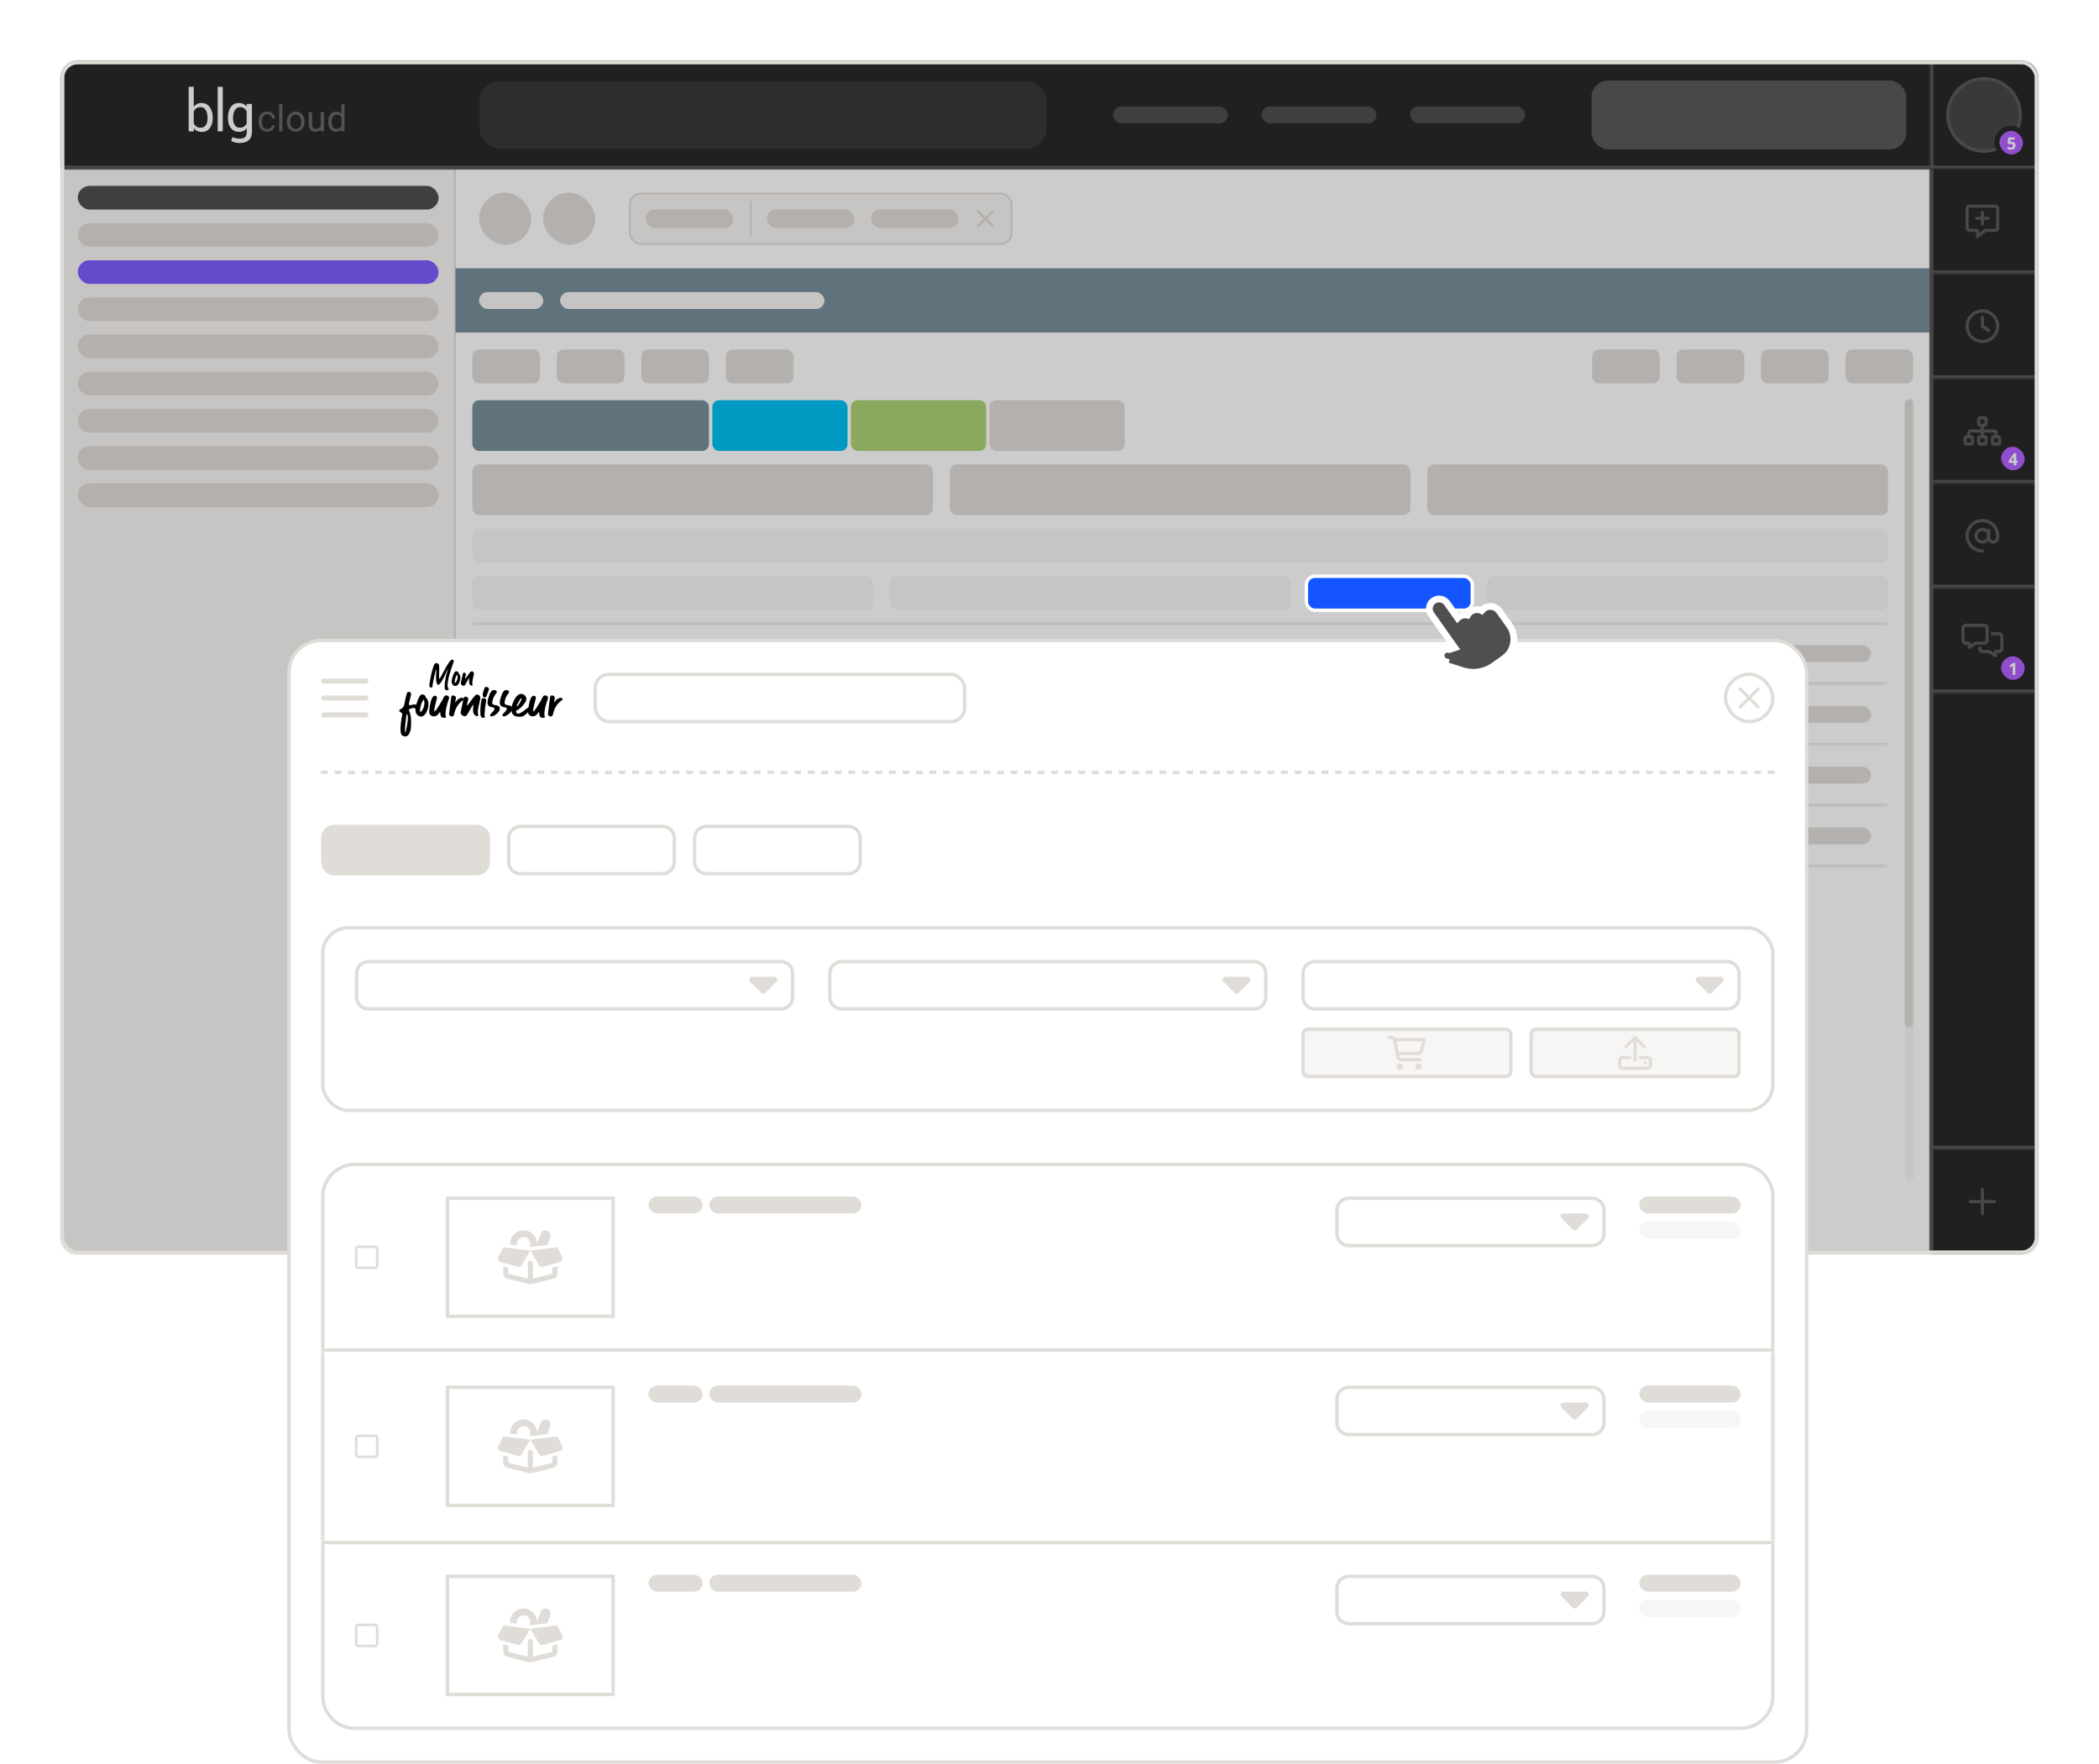 <svg width="621" height="522" viewBox="0 0 621 522" fill="none" xmlns="http://www.w3.org/2000/svg">
<path d="M3 8C3 5.239 5.239 3 8 3H613C615.761 3 618 5.239 618 8V381C618 383.761 615.761 386 613 386H8C5.239 386 3 383.761 3 381V8Z" fill="white" fill-opacity="0.7"/>
<path d="M8 1.5C4.41 1.5 1.5 4.41 1.5 8V381C1.5 384.59 4.41 387.5 8 387.5H613C616.59 387.5 619.5 384.59 619.5 381V8C619.5 4.41 616.59 1.5 613 1.5H8Z" stroke="white" stroke-opacity="0.9" stroke-width="3"/>
<g filter="url(#filter0_d_2085_14759)">
<g clip-path="url(#clip0_2085_14759)">
<mask id="path-3-inside-1_2085_14759" fill="white">
<path d="M18 23C18 20.239 20.239 18 23 18H598C600.761 18 603 20.239 603 23V366C603 368.761 600.761 371 598 371H23C20.239 371 18 368.761 18 366V23Z"/>
</mask>
<path d="M18 23C18 20.239 20.239 18 23 18H598C600.761 18 603 20.239 603 23V366C603 368.761 600.761 371 598 371H23C20.239 371 18 368.761 18 366V23Z" fill="#282828"/>
<mask id="path-5-inside-2_2085_14759" fill="white">
<path d="M18 50H134.749V371H18V50Z"/>
</mask>
<path d="M18 50H134.749V371H18V50Z" fill="#F7F6F4"/>
<path d="M134.251 50V371H135.247V50H134.251Z" fill="#E0DCD8" mask="url(#path-5-inside-2_2085_14759)"/>
<rect x="23" y="55" width="106.749" height="7" rx="3.495" fill="#504E4E"/>
<rect x="23" y="66" width="106.749" height="7" rx="3.495" fill="#E0DCD8"/>
<rect x="23" y="77" width="106.749" height="7" rx="3.495" fill="#805CFF"/>
<rect x="23" y="88" width="106.749" height="7" rx="3.495" fill="#E0DCD8"/>
<rect x="23" y="99" width="106.749" height="7" rx="3.495" fill="#E0DCD8"/>
<rect x="23" y="110" width="106.749" height="7" rx="3.495" fill="#E0DCD8"/>
<rect x="23" y="121" width="106.749" height="7" rx="3.495" fill="#E0DCD8"/>
<rect x="23" y="132" width="106.749" height="7" rx="3.495" fill="#E0DCD8"/>
<rect x="23" y="143" width="106.749" height="7" rx="3.495" fill="#E0DCD8"/>
<rect width="436.251" height="29.423" transform="translate(134.748 50)" fill="white"/>
<g clip-path="url(#clip1_2085_14759)">
<rect x="141.738" y="56.99" width="15.443" height="15.441" rx="7.721" fill="#E0DCD8"/>
<rect x="160.678" y="56.99" width="15.443" height="15.441" rx="7.721" fill="#E0DCD8"/>
<rect x="186.331" y="57.239" width="112.965" height="14.943" rx="3.246" fill="#F7F6F4"/>
<rect x="186.331" y="57.239" width="112.965" height="14.943" rx="3.246" stroke="#E0DCD8" stroke-width="0.498"/>
<rect x="191.062" y="61.914" width="25.866" height="5.593" rx="2.796" fill="#E0DCD8"/>
<line x1="222.159" y1="59.48" x2="222.159" y2="69.941" stroke="#E0DCD8" stroke-width="0.498"/>
<rect x="226.891" y="61.914" width="25.866" height="5.593" rx="2.796" fill="#E0DCD8"/>
<rect x="257.738" y="61.914" width="25.866" height="5.593" rx="2.796" fill="#E0DCD8"/>
<g clip-path="url(#clip2_2085_14759)">
<path d="M293.957 62.86C294.103 62.713 294.103 62.477 293.957 62.332C293.811 62.187 293.574 62.186 293.429 62.332L291.577 64.184L289.723 62.33C289.577 62.184 289.34 62.184 289.195 62.33C289.051 62.477 289.049 62.713 289.195 62.858L291.048 64.71L289.194 66.564C289.047 66.711 289.047 66.947 289.194 67.092C289.34 67.237 289.577 67.238 289.721 67.092L291.574 65.24L293.428 67.094C293.574 67.24 293.811 67.24 293.955 67.094C294.1 66.947 294.102 66.711 293.955 66.566L292.103 64.714L293.957 62.86Z" fill="#E0DCD8"/>
</g>
</g>
<rect width="436.251" height="291.577" transform="translate(134.748 79.424)" fill="white"/>
<rect width="436.251" height="18.982" transform="translate(134.748 79.424)" fill="#78909C"/>
<rect x="141.738" y="86.414" width="19" height="5" rx="2.5" fill="#F7F6F4"/>
<rect x="165.719" y="86.414" width="78.202" height="5" rx="2.5" fill="#F7F6F4"/>
<rect x="139.748" y="103.406" width="20" height="10" rx="2" fill="#E0DCD8"/>
<rect x="164.748" y="103.406" width="20" height="10" rx="2" fill="#E0DCD8"/>
<rect x="189.748" y="103.406" width="20" height="10" rx="2" fill="#E0DCD8"/>
<rect x="214.748" y="103.406" width="20" height="10" rx="2" fill="#E0DCD8"/>
<rect x="471.057" y="103.406" width="20" height="10" rx="2" fill="#E0DCD8"/>
<rect x="496.037" y="103.406" width="20" height="10" rx="2" fill="#E0DCD8"/>
<rect x="521.02" y="103.406" width="20" height="10" rx="2" fill="#E0DCD8"/>
<rect x="546" y="103.406" width="20" height="10" rx="2" fill="#E0DCD8"/>
<g clip-path="url(#clip3_2085_14759)">
<rect x="139.748" y="118.406" width="70" height="15" rx="2" fill="#78909C"/>
<rect x="210.748" y="118.406" width="40" height="15" rx="2" fill="#00BFF3"/>
<rect x="251.748" y="118.406" width="40" height="15" rx="2" fill="#ACD373"/>
<rect x="292.748" y="118.406" width="40" height="15" rx="2" fill="#E0DCD8"/>
<rect x="139.748" y="137.406" width="136.266" height="15" rx="2" fill="#E0DCD8"/>
<rect x="281.014" y="137.406" width="136.266" height="15" rx="2" fill="#E0DCD8"/>
<rect x="422.281" y="137.406" width="136.266" height="15" rx="2" fill="#E0DCD8"/>
<rect x="139.748" y="156.406" width="418.799" height="10" rx="2" fill="#F7F6F4"/>
<rect x="139.748" y="170.406" width="118.568" height="10" rx="2" fill="#F7F6F4"/>
<rect x="263.316" y="170.406" width="118.568" height="10" rx="2" fill="#F7F6F4"/>
<rect x="386.885" y="170.406" width="48.094" height="10" rx="2" fill="#1455FF"/>
<rect x="439.979" y="170.406" width="118.568" height="10" rx="2" fill="#F7F6F4"/>
<g clip-path="url(#clip4_2085_14759)">
<mask id="path-47-inside-3_2085_14759" fill="white">
<path d="M139.748 184.406H558.547V371.001H139.748V184.406Z"/>
</mask>
<mask id="path-49-inside-4_2085_14759" fill="white">
<path d="M139.748 184.406H558.547V202.376H139.748V184.406Z"/>
</mask>
<path d="M558.547 201.878H139.748V202.874H558.547V201.878Z" fill="#E0DCD8" mask="url(#path-49-inside-4_2085_14759)"/>
<g clip-path="url(#clip5_2085_14759)">
<path d="M150.725 190.651C150.862 190.651 150.974 190.764 150.974 190.901V195.882C150.974 196.019 150.862 196.131 150.725 196.131H145.744C145.607 196.131 145.495 196.019 145.495 195.882V190.901C145.495 190.764 145.607 190.651 145.744 190.651H150.725ZM145.744 189.904C145.195 189.904 144.748 190.351 144.748 190.901V195.882C144.748 196.431 145.195 196.878 145.744 196.878H150.725C151.275 196.878 151.722 196.431 151.722 195.882V190.901C151.722 190.351 151.275 189.904 150.725 189.904H145.744Z" fill="#E0DCD8"/>
</g>
<rect x="161.721" y="190.891" width="57.002" height="5" rx="2.5" fill="#E0DCD8"/>
<rect x="228.686" y="190.891" width="57.002" height="5" rx="2.5" fill="#E0DCD8"/>
<rect x="295.65" y="190.891" width="57.002" height="5" rx="2.5" fill="#E0DCD8"/>
<rect x="362.615" y="190.891" width="57.002" height="5" rx="2.5" fill="#E0DCD8"/>
<rect x="429.578" y="190.891" width="57.002" height="5" rx="2.5" fill="#E0DCD8"/>
<rect x="496.543" y="190.891" width="57.002" height="5" rx="2.5" fill="#E0DCD8"/>
<mask id="path-58-inside-5_2085_14759" fill="white">
<path d="M139.748 202.375H558.547V220.345H139.748V202.375Z"/>
</mask>
<path d="M558.547 219.847H139.748V220.843H558.547V219.847Z" fill="#E0DCD8" mask="url(#path-58-inside-5_2085_14759)"/>
<g clip-path="url(#clip6_2085_14759)">
<path d="M150.725 208.62C150.862 208.62 150.974 208.732 150.974 208.869V213.85C150.974 213.987 150.862 214.099 150.725 214.099H145.744C145.607 214.099 145.495 213.987 145.495 213.85V208.869C145.495 208.732 145.607 208.62 145.744 208.62H150.725ZM145.744 207.873C145.195 207.873 144.748 208.32 144.748 208.869V213.85C144.748 214.4 145.195 214.847 145.744 214.847H150.725C151.275 214.847 151.722 214.4 151.722 213.85V208.869C151.722 208.32 151.275 207.873 150.725 207.873H145.744Z" fill="#E0DCD8"/>
</g>
<rect x="161.721" y="208.859" width="57.002" height="5" rx="2.5" fill="#E0DCD8"/>
<rect x="228.686" y="208.859" width="57.002" height="5" rx="2.5" fill="#E0DCD8"/>
<rect x="295.65" y="208.859" width="57.002" height="5" rx="2.5" fill="#E0DCD8"/>
<rect x="362.615" y="208.859" width="57.002" height="5" rx="2.5" fill="#E0DCD8"/>
<rect x="429.578" y="208.859" width="57.002" height="5" rx="2.5" fill="#E0DCD8"/>
<rect x="496.543" y="208.859" width="57.002" height="5" rx="2.5" fill="#E0DCD8"/>
<mask id="path-67-inside-6_2085_14759" fill="white">
<path d="M139.748 220.346H558.547V238.315H139.748V220.346Z"/>
</mask>
<path d="M558.547 237.817H139.748V238.813H558.547V237.817Z" fill="#E0DCD8" mask="url(#path-67-inside-6_2085_14759)"/>
<g clip-path="url(#clip7_2085_14759)">
<path d="M150.725 226.591C150.862 226.591 150.974 226.703 150.974 226.84V231.821C150.974 231.958 150.862 232.07 150.725 232.07H145.744C145.607 232.07 145.495 231.958 145.495 231.821V226.84C145.495 226.703 145.607 226.591 145.744 226.591H150.725ZM145.744 225.844C145.195 225.844 144.748 226.29 144.748 226.84V231.821C144.748 232.37 145.195 232.817 145.744 232.817H150.725C151.275 232.817 151.722 232.37 151.722 231.821V226.84C151.722 226.29 151.275 225.844 150.725 225.844H145.744Z" fill="#E0DCD8"/>
</g>
<rect x="161.721" y="226.83" width="57.002" height="5" rx="2.5" fill="#E0DCD8"/>
<rect x="228.686" y="226.83" width="57.002" height="5" rx="2.5" fill="#E0DCD8"/>
<rect x="295.65" y="226.83" width="57.002" height="5" rx="2.5" fill="#E0DCD8"/>
<rect x="362.615" y="226.83" width="57.002" height="5" rx="2.5" fill="#E0DCD8"/>
<rect x="429.578" y="226.83" width="57.002" height="5" rx="2.5" fill="#E0DCD8"/>
<rect x="496.543" y="226.83" width="57.002" height="5" rx="2.5" fill="#E0DCD8"/>
<mask id="path-76-inside-7_2085_14759" fill="white">
<path d="M139.748 238.314H558.547V256.284H139.748V238.314Z"/>
</mask>
<path d="M558.547 255.786H139.748V256.782H558.547V255.786Z" fill="#E0DCD8" mask="url(#path-76-inside-7_2085_14759)"/>
<g clip-path="url(#clip8_2085_14759)">
<path d="M150.725 244.56C150.862 244.56 150.974 244.672 150.974 244.809V249.79C150.974 249.927 150.862 250.039 150.725 250.039H145.744C145.607 250.039 145.495 249.927 145.495 249.79V244.809C145.495 244.672 145.607 244.56 145.744 244.56H150.725ZM145.744 243.812C145.195 243.812 144.748 244.259 144.748 244.809V249.79C144.748 250.339 145.195 250.786 145.744 250.786H150.725C151.275 250.786 151.722 250.339 151.722 249.79V244.809C151.722 244.259 151.275 243.812 150.725 243.812H145.744Z" fill="#E0DCD8"/>
</g>
<rect x="161.721" y="244.799" width="57.002" height="5" rx="2.5" fill="#E0DCD8"/>
<rect x="228.686" y="244.799" width="57.002" height="5" rx="2.5" fill="#E0DCD8"/>
<rect x="295.65" y="244.799" width="57.002" height="5" rx="2.5" fill="#E0DCD8"/>
<rect x="362.615" y="244.799" width="57.002" height="5" rx="2.5" fill="#E0DCD8"/>
<rect x="429.578" y="244.799" width="57.002" height="5" rx="2.5" fill="#E0DCD8"/>
<rect x="496.543" y="244.799" width="57.002" height="5" rx="2.5" fill="#E0DCD8"/>
</g>
<path d="M139.748 184.904H558.547V183.908H139.748V184.904Z" fill="#E0DCD8" mask="url(#path-47-inside-3_2085_14759)"/>
</g>
<path d="M565 119.121L565 348.121" stroke="#F7F6F4" stroke-width="2.491" stroke-linecap="round"/>
<path d="M564.773 119.402L564.773 302.705" stroke="#E0DCD8" stroke-width="2.491" stroke-linecap="round"/>
<mask id="path-87-inside-8_2085_14759" fill="white">
<path d="M18 18H603V50H18V18Z"/>
</mask>
<path d="M18 18H603V50H18V18Z" fill="#282828"/>
<path d="M603 49H18V51H603V49Z" fill="#5A5A5A" mask="url(#path-87-inside-8_2085_14759)"/>
<g clip-path="url(#clip9_2085_14759)">
<g opacity="0.3">
<path d="M79.075 38.156C79.432 38.156 79.727 38.052 80 37.844C80.273 37.636 80.399 37.366 80.441 37.054H81.365C81.344 37.387 81.239 37.678 81.029 37.99C80.819 38.281 80.546 38.53 80.189 38.696C79.832 38.883 79.474 38.967 79.075 38.967C78.277 38.967 77.667 38.696 77.205 38.177C76.743 37.657 76.512 36.951 76.512 36.057V35.87C76.512 35.33 76.617 34.831 76.806 34.394C76.995 33.958 77.31 33.625 77.688 33.376C78.067 33.147 78.529 33.002 79.054 33.002C79.684 33.002 80.231 33.21 80.672 33.584C81.113 33.958 81.323 34.457 81.365 35.08H80.441C80.399 34.706 80.273 34.415 80.021 34.166C79.769 33.937 79.453 33.812 79.075 33.812C78.571 33.812 78.193 33.999 77.919 34.353C77.646 34.706 77.499 35.226 77.499 35.891V36.078C77.499 36.743 77.625 37.242 77.898 37.595C78.193 37.99 78.571 38.156 79.075 38.156Z" fill="white"/>
<path d="M83.55 38.863H82.562V30.758H83.55V38.863Z" fill="white"/>
<path d="M84.875 35.954C84.875 35.393 85.001 34.894 85.211 34.437C85.421 33.979 85.757 33.647 86.136 33.398C86.535 33.148 86.976 33.023 87.501 33.023C88.3 33.023 88.909 33.294 89.392 33.834C89.876 34.374 90.107 35.081 90.107 35.974V36.037C90.107 36.577 90.002 37.076 89.792 37.533C89.582 37.99 89.266 38.323 88.867 38.572C88.468 38.822 88.006 38.946 87.48 38.946C86.703 38.946 86.073 38.676 85.589 38.136C85.106 37.596 84.875 36.889 84.875 36.016V35.954ZM85.862 36.058C85.862 36.681 86.01 37.201 86.304 37.596C86.598 37.97 86.997 38.178 87.501 38.178C88.006 38.178 88.384 37.97 88.699 37.596C88.993 37.221 89.14 36.66 89.14 35.974C89.14 35.351 88.993 34.852 88.678 34.457C88.363 34.063 87.964 33.876 87.48 33.876C86.997 33.876 86.598 34.083 86.304 34.457C86.01 34.79 85.862 35.351 85.862 36.058Z" fill="white"/>
<path d="M94.897 38.323C94.518 38.76 93.951 38.947 93.237 38.947C92.606 38.947 92.165 38.76 91.829 38.406C91.514 38.053 91.346 37.533 91.346 36.848V33.148H92.333V36.848C92.333 37.721 92.69 38.136 93.384 38.136C94.14 38.136 94.644 37.845 94.876 37.305V33.148H95.863V38.843H94.876L94.897 38.323Z" fill="white"/>
<path d="M97.124 35.953C97.124 35.081 97.335 34.374 97.755 33.834C98.175 33.293 98.721 33.044 99.394 33.044C100.066 33.044 100.612 33.273 100.991 33.73V30.758H101.978V38.863H100.991V38.302C100.612 38.759 100.066 38.988 99.373 38.988C98.7 38.988 98.154 38.718 97.734 38.177C97.314 37.637 97.103 36.93 97.103 36.057L97.124 35.953ZM98.133 36.057C98.133 36.702 98.259 37.2 98.532 37.574C98.805 37.949 99.163 38.115 99.667 38.115C100.297 38.115 100.738 37.824 101.033 37.283V34.686C100.738 34.145 100.297 33.896 99.667 33.896C99.184 33.896 98.805 34.083 98.532 34.436C98.259 34.79 98.133 35.351 98.133 36.057Z" fill="white"/>
</g>
<path d="M59.641 30.468C59.178 30.447 58.695 30.571 58.296 30.758C57.917 30.966 57.581 31.236 57.329 31.61V25.688H55.816V38.864H57.35V37.928C57.581 38.24 57.897 38.531 58.254 38.718C58.716 38.926 59.199 39.03 59.682 39.03C60.691 39.03 61.489 38.656 62.057 37.928C62.624 37.201 62.939 36.224 62.939 35.06V34.915C62.96 33.606 62.666 32.525 62.078 31.714C61.489 30.904 60.67 30.468 59.641 30.468ZM61.405 35.04C61.405 35.871 61.237 36.536 60.88 37.035C60.544 37.554 59.998 37.783 59.304 37.783C58.884 37.824 58.464 37.679 58.107 37.43C57.77 37.201 57.497 36.868 57.329 36.494V32.941C57.497 32.566 57.77 32.255 58.086 32.047C58.443 31.818 58.863 31.694 59.283 31.694C59.935 31.652 60.565 32.005 60.88 32.587C61.237 33.19 61.405 33.959 61.405 34.894V35.04ZM72.983 30.758V31.569C72.752 31.216 72.415 30.945 72.016 30.758C71.596 30.551 71.134 30.468 70.671 30.468C69.642 30.468 68.865 30.862 68.276 31.673C67.709 32.483 67.415 33.543 67.436 34.873V35.04C67.436 36.224 67.73 37.18 68.318 37.908C68.906 38.635 69.684 39.009 70.692 39.009C71.176 39.03 71.659 38.905 72.121 38.697C72.478 38.51 72.752 38.24 73.004 37.928V39.03C73.004 39.716 72.857 40.235 72.52 40.547C72.184 40.859 71.638 41.025 70.903 41.025C70.524 41.025 70.125 40.983 69.768 40.9C69.432 40.838 69.096 40.692 68.802 40.526L68.381 41.69C68.759 41.898 69.18 42.043 69.6 42.147C70.041 42.251 70.482 42.313 70.903 42.313C72.079 42.313 72.962 42.023 73.592 41.461C74.222 40.921 74.538 40.09 74.538 39.03V30.758H72.983ZM72.983 36.536C72.815 36.91 72.562 37.201 72.247 37.43C71.89 37.658 71.47 37.804 71.05 37.783C70.335 37.783 69.81 37.533 69.474 37.035C69.117 36.515 68.949 35.871 68.949 35.04V34.915C68.949 33.959 69.117 33.211 69.474 32.608C69.789 32.047 70.419 31.673 71.071 31.714C71.491 31.694 71.911 31.818 72.247 32.068C72.562 32.296 72.815 32.608 72.983 32.941V36.536ZM64.41 38.864H65.902V25.688H64.41V38.864Z" fill="white"/>
</g>
<rect x="141.826" y="24" width="167.782" height="20" rx="5.977" fill="#383838"/>
<rect x="329.273" y="31.5" width="34" height="5" rx="2.5" fill="#504E4E"/>
<rect x="373.236" y="31.5" width="34" height="5" rx="2.5" fill="#504E4E"/>
<rect x="417.197" y="31.5" width="34" height="5" rx="2.5" fill="#504E4E"/>
<rect x="470.863" y="23.789" width="93.145" height="20.422" rx="4.981" fill="#5A5A5A"/>
<mask id="path-100-inside-9_2085_14759" fill="white">
<path d="M571 18H603V50H571V18Z"/>
</mask>
<path d="M572 50V18H570V50H572Z" fill="#5A5A5A" mask="url(#path-100-inside-9_2085_14759)"/>
<circle cx="587" cy="34" r="10.709" fill="#474747" stroke="#5A5A5A" stroke-width="0.996"/>
<rect x="590.798" y="37.985" width="8.468" height="8.468" rx="4.234" fill="#B362FF"/>
<rect x="590.798" y="37.985" width="8.468" height="8.468" rx="4.234" stroke="#282828" stroke-width="1.494"/>
<path d="M595.174 41.947C595.391 41.947 595.584 41.989 595.753 42.071C595.923 42.154 596.057 42.276 596.154 42.436C596.252 42.596 596.3 42.794 596.3 43.029C596.3 43.286 596.247 43.507 596.14 43.693C596.034 43.878 595.876 44.02 595.665 44.119C595.456 44.218 595.195 44.267 594.882 44.267C594.696 44.267 594.52 44.251 594.354 44.219C594.191 44.188 594.047 44.14 593.924 44.075V43.426C594.047 43.491 594.195 43.546 594.367 43.591C594.54 43.635 594.703 43.657 594.855 43.657C595.005 43.657 595.13 43.638 595.232 43.599C595.335 43.558 595.412 43.496 595.464 43.414C595.517 43.329 595.544 43.222 595.544 43.093C595.544 42.919 595.485 42.786 595.369 42.694C595.252 42.601 595.073 42.555 594.831 42.555C594.739 42.555 594.642 42.564 594.542 42.582C594.443 42.6 594.36 42.618 594.294 42.635L593.995 42.475L594.128 40.663H596.057V41.3H594.787L594.722 41.998C594.777 41.987 594.837 41.975 594.902 41.964C594.967 41.953 595.057 41.947 595.174 41.947Z" fill="white"/>
<mask id="path-105-inside-10_2085_14759" fill="white">
<path d="M571 50H602V371H571V50Z"/>
</mask>
<path d="M571 50H602V371H571V50Z" fill="#282828"/>
<path d="M572 371V50H570V371H572Z" fill="#5A5A5A" mask="url(#path-105-inside-10_2085_14759)"/>
<mask id="path-107-inside-11_2085_14759" fill="white">
<path d="M571 50H602V81H571V50Z"/>
</mask>
<path d="M602 80H571V82H602V80Z" fill="#5A5A5A" mask="url(#path-107-inside-11_2085_14759)"/>
<g clip-path="url(#clip10_2085_14759)">
<path d="M585.567 68.614C585.567 68.098 585.148 67.68 584.633 67.68H582.765C582.594 67.68 582.453 67.54 582.453 67.368V61.765C582.453 61.594 582.594 61.453 582.765 61.453H590.236C590.408 61.453 590.548 61.594 590.548 61.765V67.368C590.548 67.54 590.408 67.68 590.236 67.68H587.538C587.335 67.68 587.139 67.746 586.977 67.867L585.567 68.925V68.614ZM585.563 70.096L585.567 70.093L587.538 68.614H590.236C590.923 68.614 591.482 68.055 591.482 67.368V61.765C591.482 61.078 590.923 60.52 590.236 60.52H582.765C582.078 60.52 581.52 61.078 581.52 61.765V67.368C581.52 68.055 582.078 68.614 582.765 68.614H583.699H584.633V69.548V69.626V69.631V69.756V70.17C584.633 70.289 584.699 70.396 584.804 70.448C584.909 70.501 585.035 70.489 585.131 70.419L585.464 70.17L585.563 70.096ZM586.034 66.279C586.034 66.538 586.242 66.746 586.501 66.746C586.759 66.746 586.968 66.538 586.968 66.279V65.034H588.213C588.472 65.034 588.68 64.825 588.68 64.567C588.68 64.308 588.472 64.1 588.213 64.1H586.968V62.854C586.968 62.596 586.759 62.387 586.501 62.387C586.242 62.387 586.034 62.596 586.034 62.854V64.1H584.788C584.53 64.1 584.321 64.308 584.321 64.567C584.321 64.825 584.53 65.034 584.788 65.034H586.034V66.279Z" fill="#5A5A5A"/>
</g>
<mask id="path-110-inside-12_2085_14759" fill="white">
<path d="M571 81H602V112H571V81Z"/>
</mask>
<path d="M602 111H571V113H602V111Z" fill="#5A5A5A" mask="url(#path-110-inside-12_2085_14759)"/>
<g clip-path="url(#clip11_2085_14759)">
<path d="M590.548 96.501C590.548 97.574 590.121 98.603 589.362 99.362C588.603 100.121 587.574 100.548 586.501 100.548C585.427 100.548 584.398 100.121 583.639 99.362C582.88 98.603 582.453 97.574 582.453 96.501C582.453 95.427 582.88 94.398 583.639 93.639C584.398 92.88 585.427 92.454 586.501 92.454C587.574 92.454 588.603 92.88 589.362 93.639C590.121 94.398 590.548 95.427 590.548 96.501ZM581.52 96.501C581.52 97.822 582.044 99.089 582.978 100.023C583.913 100.957 585.18 101.482 586.501 101.482C587.822 101.482 589.089 100.957 590.023 100.023C590.957 99.089 591.482 97.822 591.482 96.501C591.482 95.18 590.957 93.913 590.023 92.978C589.089 92.044 587.822 91.519 586.501 91.519C585.18 91.519 583.913 92.044 582.978 92.978C582.044 93.913 581.52 95.18 581.52 96.501ZM586.034 93.854V96.501C586.034 96.656 586.111 96.802 586.242 96.89L588.11 98.135C588.324 98.279 588.614 98.221 588.758 98.005C588.902 97.789 588.843 97.501 588.627 97.357L586.968 96.251V93.854C586.968 93.596 586.759 93.387 586.501 93.387C586.242 93.387 586.034 93.596 586.034 93.854Z" fill="#5A5A5A"/>
</g>
<mask id="path-113-inside-13_2085_14759" fill="white">
<path d="M571 112H602V143H571V112Z"/>
</mask>
<path d="M602 142H571V144H602V142Z" fill="#5A5A5A" mask="url(#path-113-inside-13_2085_14759)"/>
<g clip-path="url(#clip12_2085_14759)">
<path d="M587.123 124.077V125.322H585.878V124.077H587.123ZM585.878 123.143C585.362 123.143 584.944 123.561 584.944 124.077V125.322C584.944 125.837 585.362 126.256 585.878 126.256H586.033V127.034H583.076C582.474 127.034 581.986 127.522 581.986 128.124V128.746H581.83C581.315 128.746 580.896 129.165 580.896 129.68V130.925C580.896 131.441 581.315 131.859 581.83 131.859H583.076C583.591 131.859 584.01 131.441 584.01 130.925V129.68C584.01 129.165 583.591 128.746 583.076 128.746H582.92V128.124C582.92 128.038 582.99 127.968 583.076 127.968H586.033V128.746H585.878C585.362 128.746 584.944 129.165 584.944 129.68V130.925C584.944 131.441 585.362 131.859 585.878 131.859H587.123C587.638 131.859 588.057 131.441 588.057 130.925V129.68C588.057 129.165 587.638 128.746 587.123 128.746H586.967V127.968H589.925C590.01 127.968 590.08 128.038 590.08 128.124V128.746H589.925C589.409 128.746 588.991 129.165 588.991 129.68V130.925C588.991 131.441 589.409 131.859 589.925 131.859H591.17C591.685 131.859 592.104 131.441 592.104 130.925V129.68C592.104 129.165 591.685 128.746 591.17 128.746H591.014V128.124C591.014 127.522 590.526 127.034 589.925 127.034H586.967V126.256H587.123C587.638 126.256 588.057 125.837 588.057 125.322V124.077C588.057 123.561 587.638 123.143 587.123 123.143H585.878ZM581.83 129.68H583.076V130.925H581.83V129.68ZM585.878 129.68H587.123V130.925H585.878V129.68ZM589.925 129.68H591.17V130.925H589.925V129.68Z" fill="#5A5A5A"/>
</g>
<rect x="591.298" y="131.427" width="8.468" height="8.468" rx="4.234" fill="#B362FF"/>
<rect x="591.298" y="131.427" width="8.468" height="8.468" rx="4.234" stroke="#282828" stroke-width="1.494"/>
<path d="M596.946 136.923H596.518V137.66H595.784V136.923H594.266V136.4L595.825 134.104H596.518V136.339H596.946V136.923ZM595.784 136.339V135.736C595.784 135.68 595.784 135.612 595.786 135.534C595.789 135.457 595.792 135.379 595.796 135.301C595.799 135.223 595.802 135.154 595.805 135.094C595.81 135.033 595.814 134.99 595.815 134.965H595.796C595.765 135.032 595.732 135.097 595.698 135.16C595.664 135.222 595.625 135.286 595.579 135.354L594.927 136.339H595.784Z" fill="white"/>
<mask id="path-118-inside-14_2085_14759" fill="white">
<path d="M571 143H602V174H571V143Z"/>
</mask>
<path d="M602 173H571V175H602V173Z" fill="#5A5A5A" mask="url(#path-118-inside-14_2085_14759)"/>
<g clip-path="url(#clip13_2085_14759)">
<path d="M586.501 154.453C584.265 154.453 582.453 156.265 582.453 158.501C582.453 160.736 584.265 162.548 586.501 162.548C586.759 162.548 586.968 162.756 586.968 163.015C586.968 163.273 586.759 163.482 586.501 163.482C583.749 163.482 581.52 161.252 581.52 158.501C581.52 155.749 583.749 153.52 586.501 153.52C589.252 153.52 591.482 155.749 591.482 158.501V159.045C591.482 160.034 590.68 160.835 589.692 160.835C589.086 160.835 588.549 160.534 588.226 160.073C587.798 160.542 587.184 160.835 586.501 160.835C585.211 160.835 584.166 159.791 584.166 158.501C584.166 157.211 585.211 156.166 586.501 156.166C587.061 156.166 587.575 156.362 587.975 156.691C588.059 156.563 588.203 156.477 588.368 156.477C588.627 156.477 588.835 156.685 588.835 156.944V158.501V159.045C588.835 159.518 589.219 159.901 589.692 159.901C590.164 159.901 590.548 159.518 590.548 159.045V158.501C590.548 156.265 588.736 154.453 586.501 154.453ZM587.901 158.501C587.901 158.129 587.754 157.773 587.491 157.51C587.228 157.247 586.872 157.1 586.501 157.1C586.129 157.1 585.773 157.247 585.51 157.51C585.247 157.773 585.1 158.129 585.1 158.501C585.1 158.872 585.247 159.228 585.51 159.491C585.773 159.754 586.129 159.901 586.501 159.901C586.872 159.901 587.228 159.754 587.491 159.491C587.754 159.228 587.901 158.872 587.901 158.501Z" fill="#5A5A5A"/>
</g>
<mask id="path-121-inside-15_2085_14759" fill="white">
<path d="M571 174H602V205H571V174Z"/>
</mask>
<path d="M602 204H571V206H602V204Z" fill="#5A5A5A" mask="url(#path-121-inside-15_2085_14759)"/>
<g clip-path="url(#clip14_2085_14759)">
<path d="M581.207 185.92C581.207 185.662 581.416 185.453 581.674 185.453H586.967C587.225 185.453 587.434 185.662 587.434 185.92V189.345C587.434 189.604 587.225 189.812 586.967 189.812H584.476C584.385 189.812 584.293 189.839 584.217 189.89L583.075 190.652V190.279C583.075 190.02 582.867 189.812 582.608 189.812H581.674C581.416 189.812 581.207 189.604 581.207 189.345V185.92ZM581.674 184.52C580.9 184.52 580.273 185.146 580.273 185.92V189.345C580.273 190.119 580.9 190.746 581.674 190.746H582.141V191.524C582.141 191.697 582.237 191.855 582.388 191.937C582.54 192.018 582.725 192.009 582.867 191.913L584.618 190.746H586.967C587.741 190.746 588.368 190.119 588.368 189.345V185.92C588.368 185.146 587.741 184.52 586.967 184.52H581.674ZM585.254 191.835C585.254 192.61 585.881 193.236 586.655 193.236H588.381L590.132 194.404C590.276 194.499 590.459 194.509 590.611 194.427C590.763 194.345 590.858 194.188 590.858 194.015V193.236H591.325C592.1 193.236 592.726 192.61 592.726 191.835V188.411C592.726 187.637 592.1 187.01 591.325 187.01H588.99V187.944H591.325C591.584 187.944 591.792 188.152 591.792 188.411V191.835C591.792 192.094 591.584 192.302 591.325 192.302H590.391C590.132 192.302 589.924 192.511 589.924 192.769V193.143L588.782 192.38C588.706 192.33 588.615 192.302 588.523 192.302H586.655C586.397 192.302 586.188 192.094 586.188 191.835V191.368H585.254V191.835Z" fill="#5A5A5A"/>
</g>
<rect x="591.298" y="193.427" width="8.468" height="8.468" rx="4.234" fill="#B362FF"/>
<rect x="591.298" y="193.427" width="8.468" height="8.468" rx="4.234" stroke="#282828" stroke-width="1.494"/>
<path d="M596.238 199.66H595.487V197.603C595.487 197.546 595.488 197.476 595.489 197.393C595.491 197.309 595.493 197.223 595.497 197.136C595.5 197.046 595.503 196.966 595.506 196.895C595.488 196.916 595.452 196.952 595.397 197.004C595.343 197.055 595.293 197.1 595.246 197.14L594.837 197.469L594.475 197.016L595.621 196.104H596.238V199.66Z" fill="white"/>
<mask id="path-126-inside-16_2085_14759" fill="white">
<path d="M571 205H602V340H571V205Z"/>
</mask>
<path d="M602 339H571V341H602V339Z" fill="#5A5A5A" mask="url(#path-126-inside-16_2085_14759)"/>
<g clip-path="url(#clip15_2085_14759)">
<path d="M586.965 351.92C586.965 351.661 586.757 351.453 586.498 351.453C586.239 351.453 586.031 351.661 586.031 351.92V355.033H582.918C582.659 355.033 582.451 355.241 582.451 355.5C582.451 355.759 582.659 355.967 582.918 355.967H586.031V359.08C586.031 359.339 586.239 359.547 586.498 359.547C586.757 359.547 586.965 359.339 586.965 359.08V355.967H590.078C590.337 355.967 590.545 355.759 590.545 355.5C590.545 355.241 590.337 355.033 590.078 355.033H586.965V351.92Z" fill="#5A5A5A"/>
</g>
</g>
<path d="M23 19H598V17H23V19ZM602 23V366H604V23H602ZM598 370H23V372H598V370ZM19 366V23H17V366H19ZM23 370C20.791 370 19 368.209 19 366H17C17 369.314 19.686 372 23 372V370ZM602 366C602 368.209 600.209 370 598 370V372C601.314 372 604 369.314 604 366H602ZM598 19C600.209 19 602 20.791 602 23H604C604 19.686 601.314 17 598 17V19ZM23 17C19.686 17 17 19.686 17 23H19C19 20.791 20.791 19 23 19V17Z" fill="#E0DCD8" mask="url(#path-3-inside-1_2085_14759)"/>
</g>
<rect x="18.5" y="18.5" width="584" height="352" rx="4.5" fill="black" fill-opacity="0.2"/>
<rect x="18.5" y="18.5" width="584" height="352" rx="4.5" stroke="#E0DCD8"/>
<rect x="85.5" y="189.5" width="449" height="331.82" rx="9.5" fill="white"/>
<rect x="85.5" y="189.5" width="449" height="331.82" rx="9.5" stroke="#E0DCD8"/>
<rect x="95" y="199" width="430" height="15" rx="6.094" fill="white"/>
<path d="M95 201.5C95 201.084 95.334 200.75 95.75 200.75H108.25C108.666 200.75 109 201.084 109 201.5C109 201.916 108.666 202.25 108.25 202.25H95.75C95.334 202.25 95 201.916 95 201.5ZM95 206.5C95 206.084 95.334 205.75 95.75 205.75H108.25C108.666 205.75 109 206.084 109 206.5C109 206.916 108.666 207.25 108.25 207.25H95.75C95.334 207.25 95 206.916 95 206.5ZM109 211.5C109 211.916 108.666 212.25 108.25 212.25H95.75C95.334 212.25 95 211.916 95 211.5C95 211.084 95.334 210.75 95.75 210.75H108.25C108.666 210.75 109 211.084 109 211.5Z" fill="#E0DCD8"/>
<path d="M132.2 204.205C131.833 204.205 131.63 204.045 131.59 203.725C131.557 203.405 131.54 203.145 131.54 202.945C131.547 202.298 131.657 201.461 131.87 200.435C131.903 200.101 132.043 199.545 132.29 198.765C132.463 198.191 132.55 197.868 132.55 197.795C132.523 197.795 132.407 198.035 132.2 198.515C132.02 198.921 131.803 199.395 131.55 199.935C130.923 201.268 130.397 202.115 129.97 202.475C129.857 202.575 129.75 202.625 129.65 202.625C129.543 202.625 129.447 202.558 129.36 202.425C129.153 202.031 129.043 201.605 129.03 201.145C129.017 200.685 129.01 200.248 129.01 199.835C129.01 199.308 129.027 198.798 129.06 198.305V198.005C128.98 198.005 128.75 198.881 128.37 200.635C128.097 201.895 127.953 202.701 127.94 203.055C127.927 203.301 127.81 203.425 127.59 203.425C127.45 203.425 127.317 203.368 127.19 203.255C127.063 203.141 127 202.978 127 202.765C127 202.665 127.067 202.231 127.2 201.465C127.467 199.885 127.807 198.465 128.22 197.205C128.447 196.511 128.717 196.165 129.03 196.165C129.243 196.165 129.45 196.235 129.65 196.375C129.85 196.515 129.95 196.891 129.95 197.505L129.9 200.635C129.9 200.768 129.923 200.835 129.97 200.835C130.09 200.835 130.463 200.225 131.09 199.005C131.41 198.385 131.747 197.761 132.1 197.135C132.86 195.801 133.433 195.135 133.82 195.135C133.867 195.135 133.913 195.145 133.96 195.165C134.153 195.265 134.25 195.408 134.25 195.595C134.25 195.668 134.233 195.751 134.2 195.845C133.64 197.405 133.203 198.755 132.89 199.895C132.577 201.075 132.42 202.018 132.42 202.725C132.42 203.218 132.517 203.571 132.71 203.785C132.75 203.825 132.77 203.865 132.77 203.905C132.77 203.951 132.733 204.005 132.66 204.065C132.567 204.158 132.413 204.205 132.2 204.205Z" fill="black"/>
<path d="M134.566 202.105C134.772 201.991 134.952 201.778 135.106 201.465C135.299 201.058 135.396 200.648 135.396 200.235C135.396 199.988 135.349 199.775 135.256 199.595C135.116 199.715 134.982 199.938 134.856 200.265C134.636 200.838 134.526 201.345 134.526 201.785C134.526 201.911 134.539 202.018 134.566 202.105ZM134.726 202.955C134.579 202.955 134.402 202.901 134.196 202.795C133.996 202.688 133.836 202.485 133.716 202.185C133.649 202.018 133.616 201.831 133.616 201.625C133.616 201.305 133.699 200.875 133.866 200.335C134.032 199.795 134.226 199.331 134.446 198.945C134.579 198.711 134.759 198.595 134.986 198.595C135.359 198.595 135.572 198.761 135.626 199.095C135.632 199.148 135.679 199.218 135.766 199.305C136.046 199.571 136.186 199.965 136.186 200.485C136.186 200.511 136.179 200.655 136.166 200.915C136.159 201.168 136.056 201.518 135.856 201.965C135.656 202.411 135.392 202.715 135.066 202.875C134.952 202.928 134.839 202.955 134.726 202.955Z" fill="black"/>
<path d="M137.16 202.895C137.067 202.895 136.977 202.875 136.89 202.835C136.53 202.688 136.347 202.465 136.34 202.165C136.34 202.078 136.347 202.005 136.36 201.945C136.554 201.098 136.74 200.255 136.92 199.415C136.974 199.155 137.087 199.021 137.26 199.015C137.307 199.015 137.364 199.025 137.43 199.045C137.704 199.131 137.844 199.275 137.85 199.475C137.85 199.535 137.834 199.621 137.8 199.735C137.66 200.175 137.59 200.485 137.59 200.665C137.59 200.738 137.604 200.775 137.63 200.775C137.664 200.775 137.727 200.708 137.82 200.575C138.26 199.955 138.664 199.421 139.03 198.975C139.217 198.741 139.404 198.621 139.59 198.615C139.69 198.615 139.787 198.641 139.88 198.695C140.1 198.821 140.214 199.028 140.22 199.315C140.22 199.388 140.21 199.468 140.19 199.555C139.884 200.815 139.73 201.631 139.73 202.005C139.73 202.345 139.754 202.538 139.8 202.585C139.814 202.625 139.82 202.661 139.82 202.695C139.82 202.741 139.794 202.781 139.74 202.815C139.687 202.855 139.63 202.875 139.57 202.875C139.437 202.875 139.31 202.821 139.19 202.715C138.937 202.501 138.804 202.208 138.79 201.835C138.79 201.328 138.797 201.015 138.81 200.895C138.824 200.768 138.83 200.678 138.83 200.625C138.83 200.585 138.824 200.565 138.81 200.565C138.777 200.565 138.41 201.191 137.71 202.445C137.544 202.745 137.36 202.895 137.16 202.895Z" fill="black"/>
<path d="M119.941 216.681C120.021 216.671 120.176 216.011 120.406 214.701C120.586 213.651 120.676 212.836 120.676 212.256C120.626 211.666 120.541 211.316 120.421 211.206C120.391 211.236 120.361 211.271 120.331 211.311C120.301 211.351 120.261 211.546 120.211 211.896C119.951 213.626 119.821 215.096 119.821 216.306C119.821 216.556 119.861 216.681 119.941 216.681ZM120.046 217.866L119.671 217.851C119.011 217.751 118.641 217.381 118.561 216.741C118.511 216.341 118.486 215.991 118.486 215.691C118.486 214.681 118.641 213.361 118.951 211.731C118.981 211.591 118.996 211.461 118.996 211.341C118.996 211.291 118.991 211.251 118.981 211.221C118.981 211.181 118.971 211.121 118.951 211.041C118.931 210.951 118.796 210.851 118.546 210.741C118.296 210.631 118.161 210.496 118.141 210.336C118.141 210.306 118.146 210.241 118.156 210.141C118.166 210.031 118.296 209.916 118.546 209.796C119.166 209.516 119.536 209.001 119.656 208.251C119.756 207.601 119.931 206.781 120.181 205.791C120.321 205.231 120.451 204.896 120.571 204.786C120.641 204.726 120.741 204.696 120.871 204.696C121.361 204.696 121.606 204.891 121.606 205.281C121.606 205.611 121.431 206.416 121.081 207.696C121.021 207.936 120.991 208.136 120.991 208.296C120.991 208.536 121.066 208.656 121.216 208.656C121.346 208.656 121.566 208.616 121.876 208.536C122.186 208.456 122.451 208.416 122.671 208.416C122.741 208.416 122.836 208.421 122.956 208.431C123.086 208.441 123.261 208.551 123.481 208.761C123.661 208.921 123.751 209.081 123.751 209.241C123.751 209.341 123.706 209.446 123.616 209.556C123.526 209.666 123.396 209.721 123.226 209.721C123.116 209.721 123.001 209.686 122.881 209.616C122.691 209.496 122.511 209.436 122.341 209.436C122.111 209.436 121.821 209.516 121.471 209.676C121.331 209.746 121.186 209.811 121.036 209.871C120.986 209.891 120.961 209.931 120.961 209.991C120.961 210.071 120.976 210.141 121.006 210.201C121.426 211.041 121.636 212.211 121.636 213.711C121.636 214.121 121.616 214.636 121.576 215.256C121.536 215.886 121.361 216.496 121.051 217.086C120.811 217.556 120.476 217.816 120.046 217.866Z" fill="black"/>
<path d="M124.326 210.726C124.636 210.556 124.906 210.236 125.136 209.766C125.426 209.156 125.571 208.541 125.571 207.921C125.571 207.551 125.501 207.231 125.361 206.961C125.151 207.141 124.951 207.476 124.761 207.966C124.431 208.826 124.266 209.586 124.266 210.246C124.266 210.436 124.286 210.596 124.326 210.726ZM124.566 212.001C124.346 212.001 124.081 211.921 123.771 211.761C123.471 211.601 123.231 211.296 123.051 210.846C122.951 210.596 122.901 210.316 122.901 210.006C122.901 209.526 123.026 208.881 123.276 208.071C123.526 207.261 123.816 206.566 124.146 205.986C124.346 205.636 124.616 205.461 124.956 205.461C125.516 205.461 125.836 205.711 125.916 206.211C125.926 206.291 125.996 206.396 126.126 206.526C126.546 206.926 126.756 207.516 126.756 208.296C126.756 208.336 126.746 208.551 126.726 208.941C126.716 209.321 126.561 209.846 126.261 210.516C125.961 211.186 125.566 211.641 125.076 211.881C124.906 211.961 124.736 212.001 124.566 212.001Z" fill="black"/>
<path d="M131.563 212.361H131.353C131.063 212.361 130.843 212.306 130.693 212.196C130.433 212.006 130.293 211.606 130.273 210.996C130.263 210.826 130.238 210.706 130.198 210.636C129.828 211.056 129.608 211.311 129.538 211.401C129.248 211.731 128.913 211.906 128.533 211.926L128.203 211.941C127.983 211.941 127.723 211.831 127.423 211.611C127.133 211.391 126.988 211.076 126.988 210.666C126.988 210.336 127.043 209.766 127.153 208.956C127.263 208.146 127.458 207.401 127.738 206.721C127.968 206.141 128.268 205.841 128.638 205.821C129.058 205.891 129.273 206.076 129.283 206.376C129.283 206.486 129.273 206.581 129.253 206.661C129.163 206.971 129.023 207.526 128.833 208.326C128.583 209.336 128.458 210.001 128.458 210.321C128.458 210.441 128.478 210.501 128.518 210.501C128.718 210.491 129.203 209.861 129.973 208.611C130.623 207.551 131.078 206.746 131.338 206.196C131.478 205.896 131.693 205.741 131.983 205.731C132.113 205.731 132.248 205.761 132.388 205.821C132.698 205.941 132.858 206.136 132.868 206.406C132.868 206.536 132.848 206.661 132.808 206.781C132.138 208.711 131.803 210.171 131.803 211.161C131.803 211.421 131.823 211.616 131.863 211.746C131.913 211.876 131.938 211.991 131.938 212.091C131.938 212.111 131.933 212.151 131.923 212.211C131.923 212.281 131.803 212.331 131.563 212.361Z" fill="black"/>
<path d="M133.777 211.971C133.487 211.971 133.237 211.876 133.027 211.686C132.917 211.576 132.862 211.426 132.862 211.236C133.092 209.196 133.312 207.511 133.522 206.181C133.572 205.901 133.722 205.761 133.972 205.761C134.582 205.761 134.887 206.036 134.887 206.586C134.887 206.686 134.862 206.821 134.812 206.991C134.752 207.201 134.722 207.391 134.722 207.561C134.722 207.711 134.742 207.786 134.782 207.786C134.812 207.786 134.847 207.746 134.887 207.666C135.107 207.186 135.517 206.816 136.117 206.556C136.307 206.466 136.497 206.421 136.687 206.421C136.857 206.421 136.997 206.511 137.107 206.691C137.167 206.781 137.197 206.861 137.197 206.931C137.197 207.051 137.082 207.166 136.852 207.276C136.792 207.306 136.742 207.336 136.702 207.366C135.512 208.276 134.732 209.576 134.362 211.266C134.252 211.736 134.057 211.971 133.777 211.971Z" fill="black"/>
<path d="M137.52 211.911C137.38 211.911 137.245 211.881 137.115 211.821C136.575 211.601 136.3 211.266 136.29 210.816C136.29 210.686 136.3 210.576 136.32 210.486C136.61 209.216 136.89 207.951 137.16 206.691C137.24 206.301 137.41 206.101 137.67 206.091C137.74 206.091 137.825 206.106 137.925 206.136C138.335 206.266 138.545 206.481 138.555 206.781C138.555 206.871 138.53 207.001 138.48 207.171C138.27 207.831 138.165 208.296 138.165 208.566C138.165 208.676 138.185 208.731 138.225 208.731C138.275 208.731 138.37 208.631 138.51 208.431C139.17 207.501 139.775 206.701 140.325 206.031C140.605 205.681 140.885 205.501 141.165 205.491C141.315 205.491 141.46 205.531 141.6 205.611C141.93 205.801 142.1 206.111 142.11 206.541C142.11 206.651 142.095 206.771 142.065 206.901C141.605 208.791 141.375 210.016 141.375 210.576C141.375 211.086 141.41 211.376 141.48 211.446C141.5 211.506 141.51 211.561 141.51 211.611C141.51 211.681 141.47 211.741 141.39 211.791C141.31 211.851 141.225 211.881 141.135 211.881C140.935 211.881 140.745 211.801 140.565 211.641C140.185 211.321 139.985 210.881 139.965 210.321C139.965 209.561 139.975 209.091 139.995 208.911C140.015 208.721 140.025 208.586 140.025 208.506C140.025 208.446 140.015 208.416 139.995 208.416C139.945 208.416 139.395 209.356 138.345 211.236C138.095 211.686 137.82 211.911 137.52 211.911Z" fill="black"/>
<path d="M143.005 212.376H142.96C142.45 212.376 142.175 212.031 142.135 211.341C142.115 211.001 142.105 210.671 142.105 210.351C142.105 209.141 142.225 208.021 142.465 206.991C142.535 206.701 142.725 206.556 143.035 206.556C143.575 206.556 143.845 206.771 143.845 207.201C143.845 207.321 143.835 207.431 143.815 207.531C143.565 208.801 143.41 210.091 143.35 211.401C143.35 211.511 143.36 211.611 143.38 211.701C143.41 211.791 143.425 211.886 143.425 211.986C143.425 212.066 143.415 212.146 143.395 212.226C143.385 212.306 143.255 212.356 143.005 212.376ZM143.485 206.331L143.275 206.316C142.995 206.256 142.845 206.071 142.825 205.761V205.461C142.825 205.101 142.985 204.521 143.305 203.721L143.38 203.511C143.46 203.321 143.61 203.221 143.83 203.211C143.93 203.211 144.03 203.231 144.13 203.271C144.47 203.421 144.645 203.601 144.655 203.811C144.655 204.031 144.4 204.771 143.89 206.031C143.8 206.231 143.665 206.331 143.485 206.331Z" fill="black"/>
<path d="M145.564 211.941C145.184 211.941 144.994 211.816 144.994 211.566C144.994 211.436 145.179 211.191 145.549 210.831C146.049 210.351 146.299 209.981 146.299 209.721C146.299 209.671 146.274 209.591 146.224 209.481C146.174 209.371 145.909 209.276 145.429 209.196C144.629 209.076 144.229 208.626 144.229 207.846C144.229 207.466 144.349 206.896 144.589 206.136C144.999 204.806 145.509 204.141 146.119 204.141C146.209 204.141 146.299 204.156 146.389 204.186C146.799 204.316 147.004 204.466 147.004 204.636C147.004 204.786 146.929 204.956 146.779 205.146C146.029 206.076 145.654 207.026 145.654 207.996C145.664 208.336 145.919 208.536 146.419 208.596C147.359 208.696 147.839 208.981 147.859 209.451V209.871C147.859 210.131 147.619 210.506 147.139 210.996C146.589 211.546 146.064 211.861 145.564 211.941Z" fill="black"/>
<path d="M149.197 211.941C148.817 211.941 148.627 211.816 148.627 211.566C148.627 211.436 148.812 211.191 149.182 210.831C149.682 210.351 149.932 209.981 149.932 209.721C149.932 209.671 149.907 209.591 149.857 209.481C149.807 209.371 149.542 209.276 149.062 209.196C148.262 209.076 147.862 208.626 147.862 207.846C147.862 207.466 147.982 206.896 148.222 206.136C148.632 204.806 149.142 204.141 149.752 204.141C149.842 204.141 149.932 204.156 150.022 204.186C150.432 204.316 150.637 204.466 150.637 204.636C150.637 204.786 150.562 204.956 150.412 205.146C149.662 206.076 149.287 207.026 149.287 207.996C149.297 208.336 149.552 208.536 150.052 208.596C150.992 208.696 151.472 208.981 151.492 209.451V209.871C151.492 210.131 151.252 210.506 150.772 210.996C150.222 211.546 149.697 211.861 149.197 211.941Z" fill="black"/>
<path d="M153.025 208.911C153.285 208.731 153.535 208.416 153.775 207.966C154.135 207.306 154.315 206.896 154.315 206.736C154.315 206.656 154.265 206.616 154.165 206.616C154.095 206.616 154.04 206.641 154 206.691C153.25 207.971 152.875 208.661 152.875 208.761C152.875 208.841 152.925 208.891 153.025 208.911ZM153.595 212.061C152.075 212.061 151.315 211.356 151.315 209.946C151.315 209.816 151.345 209.521 151.405 209.061C151.455 208.601 151.665 208.001 152.035 207.261C152.705 205.941 153.42 205.281 154.18 205.281C154.8 205.281 155.27 205.591 155.59 206.211C155.69 206.401 155.74 206.601 155.74 206.811C155.74 207.071 155.665 207.341 155.515 207.621C154.655 208.891 153.845 209.706 153.085 210.066C152.815 210.196 152.68 210.331 152.68 210.471C152.68 210.531 152.69 210.591 152.71 210.651C152.8 210.971 152.98 211.131 153.25 211.131C153.65 211.131 154.185 210.886 154.855 210.396C155.295 210.076 155.61 209.831 155.8 209.661C156.04 209.421 156.23 209.301 156.37 209.301C156.44 209.301 156.51 209.326 156.58 209.376C156.69 209.476 156.745 209.601 156.745 209.751C156.745 209.911 156.64 210.146 156.43 210.456C156.23 210.766 155.895 211.096 155.425 211.446C154.965 211.796 154.55 211.991 154.18 212.031C153.97 212.051 153.775 212.061 153.595 212.061Z" fill="black"/>
<path d="M160.816 212.361H160.606C160.316 212.361 160.096 212.306 159.946 212.196C159.686 212.006 159.546 211.606 159.526 210.996C159.516 210.826 159.491 210.706 159.451 210.636C159.081 211.056 158.861 211.311 158.791 211.401C158.501 211.731 158.166 211.906 157.786 211.926L157.456 211.941C157.236 211.941 156.976 211.831 156.676 211.611C156.386 211.391 156.241 211.076 156.241 210.666C156.241 210.336 156.296 209.766 156.406 208.956C156.516 208.146 156.711 207.401 156.991 206.721C157.221 206.141 157.521 205.841 157.891 205.821C158.311 205.891 158.526 206.076 158.536 206.376C158.536 206.486 158.526 206.581 158.506 206.661C158.416 206.971 158.276 207.526 158.086 208.326C157.836 209.336 157.711 210.001 157.711 210.321C157.711 210.441 157.731 210.501 157.771 210.501C157.971 210.491 158.456 209.861 159.226 208.611C159.876 207.551 160.331 206.746 160.591 206.196C160.731 205.896 160.946 205.741 161.236 205.731C161.366 205.731 161.501 205.761 161.641 205.821C161.951 205.941 162.111 206.136 162.121 206.406C162.121 206.536 162.101 206.661 162.061 206.781C161.391 208.711 161.056 210.171 161.056 211.161C161.056 211.421 161.076 211.616 161.116 211.746C161.166 211.876 161.191 211.991 161.191 212.091C161.191 212.111 161.186 212.151 161.176 212.211C161.176 212.281 161.056 212.331 160.816 212.361Z" fill="black"/>
<path d="M163.03 211.971C162.74 211.971 162.49 211.876 162.28 211.686C162.17 211.576 162.115 211.426 162.115 211.236C162.345 209.196 162.565 207.511 162.775 206.181C162.825 205.901 162.975 205.761 163.225 205.761C163.835 205.761 164.14 206.036 164.14 206.586C164.14 206.686 164.115 206.821 164.065 206.991C164.005 207.201 163.975 207.391 163.975 207.561C163.975 207.711 163.995 207.786 164.035 207.786C164.065 207.786 164.1 207.746 164.14 207.666C164.36 207.186 164.77 206.816 165.37 206.556C165.56 206.466 165.75 206.421 165.94 206.421C166.11 206.421 166.25 206.511 166.36 206.691C166.42 206.781 166.45 206.861 166.45 206.931C166.45 207.051 166.335 207.166 166.105 207.276C166.045 207.306 165.995 207.336 165.955 207.366C164.765 208.276 163.985 209.576 163.615 211.266C163.505 211.736 163.31 211.971 163.03 211.971Z" fill="black"/>
<rect x="176.092" y="199.5" width="109.297" height="14" rx="4.07" fill="white"/>
<rect x="176.092" y="199.5" width="109.297" height="14" rx="4.07" stroke="#E0DCD8"/>
<rect x="510.5" y="199.5" width="14" height="14" rx="7" stroke="#E0DCD8"/>
<path d="M520.489 204.177C520.673 203.993 520.673 203.696 520.489 203.515C520.306 203.333 520.009 203.331 519.827 203.515L517.503 205.839L515.177 203.513C514.993 203.329 514.696 203.329 514.515 203.513C514.333 203.696 514.331 203.993 514.515 204.175L516.839 206.499L514.513 208.825C514.329 209.009 514.329 209.306 514.513 209.487C514.696 209.669 514.993 209.671 515.175 209.487L517.499 207.163L519.825 209.489C520.009 209.673 520.306 209.673 520.487 209.489C520.669 209.306 520.671 209.009 520.487 208.827L518.163 206.503L520.489 204.177Z" fill="#E0DCD8"/>
<line x1="95" y1="228.5" x2="525" y2="228.5" stroke="#E0DCD8" stroke-dasharray="2 2"/>
<path d="M95.5 248C95.5 246.067 97.067 244.5 99 244.5H141C142.933 244.5 144.5 246.067 144.5 248V255C144.5 256.933 142.933 258.5 141 258.5H99C97.067 258.5 95.5 256.933 95.5 255V248Z" fill="#E0DCD8"/>
<path d="M95.5 248C95.5 246.067 97.067 244.5 99 244.5H141C142.933 244.5 144.5 246.067 144.5 248V255C144.5 256.933 142.933 258.5 141 258.5H99C97.067 258.5 95.5 256.933 95.5 255V248Z" stroke="#E0DCD8"/>
<path d="M150.5 248C150.5 246.067 152.067 244.5 154 244.5H196C197.933 244.5 199.5 246.067 199.5 248V255C199.5 256.933 197.933 258.5 196 258.5H154C152.067 258.5 150.5 256.933 150.5 255V248Z" fill="white"/>
<path d="M150.5 248C150.5 246.067 152.067 244.5 154 244.5H196C197.933 244.5 199.5 246.067 199.5 248V255C199.5 256.933 197.933 258.5 196 258.5H154C152.067 258.5 150.5 256.933 150.5 255V248Z" stroke="#E0DCD8"/>
<path d="M205.5 248C205.5 246.067 207.067 244.5 209 244.5H251C252.933 244.5 254.5 246.067 254.5 248V255C254.5 256.933 252.933 258.5 251 258.5H209C207.067 258.5 205.5 256.933 205.5 255V248Z" fill="white"/>
<path d="M205.5 248C205.5 246.067 207.067 244.5 209 244.5H251C252.933 244.5 254.5 246.067 254.5 248V255C254.5 256.933 252.933 258.5 251 258.5H209C207.067 258.5 205.5 256.933 205.5 255V248Z" stroke="#E0DCD8"/>
<rect x="95.5" y="274.5" width="429" height="54" rx="7.5" stroke="#E0DCD8"/>
<path d="M105.5 288C105.5 286.067 107.067 284.5 109 284.5H231C232.933 284.5 234.5 286.067 234.5 288V295C234.5 296.933 232.933 298.5 231 298.5H109C107.067 298.5 105.5 296.933 105.5 295V288Z" fill="white"/>
<path d="M105.5 288C105.5 286.067 107.067 284.5 109 284.5H231C232.933 284.5 234.5 286.067 234.5 288V295C234.5 296.933 232.933 298.5 231 298.5H109C107.067 298.5 105.5 296.933 105.5 295V288Z" stroke="#E0DCD8"/>
<g clip-path="url(#clip16_2085_14759)">
<path d="M226.427 293.756C226.102 294.081 225.573 294.081 225.248 293.756L221.916 290.424C221.677 290.184 221.606 289.828 221.736 289.515C221.867 289.203 222.168 289 222.507 289H229.171C229.507 289 229.811 289.203 229.942 289.515C230.072 289.828 229.999 290.184 229.762 290.424L226.43 293.756H226.427Z" fill="#E0DCD8"/>
</g>
<path d="M245.5 288C245.5 286.067 247.067 284.5 249 284.5H371C372.933 284.5 374.5 286.067 374.5 288V295C374.5 296.933 372.933 298.5 371 298.5H249C247.067 298.5 245.5 296.933 245.5 295V288Z" fill="white"/>
<path d="M245.5 288C245.5 286.067 247.067 284.5 249 284.5H371C372.933 284.5 374.5 286.067 374.5 288V295C374.5 296.933 372.933 298.5 371 298.5H249C247.067 298.5 245.5 296.933 245.5 295V288Z" stroke="#E0DCD8"/>
<g clip-path="url(#clip17_2085_14759)">
<path d="M366.427 293.756C366.102 294.081 365.573 294.081 365.248 293.756L361.916 290.424C361.677 290.184 361.606 289.828 361.736 289.515C361.867 289.203 362.168 289 362.507 289H369.171C369.507 289 369.811 289.203 369.942 289.515C370.072 289.828 369.999 290.184 369.762 290.424L366.43 293.756H366.427Z" fill="#E0DCD8"/>
</g>
<path d="M385.5 288C385.5 286.067 387.067 284.5 389 284.5H511C512.933 284.5 514.5 286.067 514.5 288V295C514.5 296.933 512.933 298.5 511 298.5H389C387.067 298.5 385.5 296.933 385.5 295V288Z" fill="white"/>
<path d="M385.5 288C385.5 286.067 387.067 284.5 389 284.5H511C512.933 284.5 514.5 286.067 514.5 288V295C514.5 296.933 512.933 298.5 511 298.5H389C387.067 298.5 385.5 296.933 385.5 295V288Z" stroke="#E0DCD8"/>
<g clip-path="url(#clip18_2085_14759)">
<path d="M506.427 293.756C506.102 294.081 505.573 294.081 505.248 293.756L501.916 290.424C501.677 290.184 501.606 289.828 501.736 289.515C501.867 289.203 502.168 289 502.507 289H509.171C509.507 289 509.811 289.203 509.942 289.515C510.072 289.828 509.999 290.184 509.762 290.424L506.43 293.756H506.427Z" fill="#E0DCD8"/>
</g>
<rect x="385.5" y="304.5" width="61.5" height="14" rx="1.5" fill="#F7F6F4"/>
<rect x="385.5" y="304.5" width="61.5" height="14" rx="1.5" stroke="#E0DCD8"/>
<g clip-path="url(#clip19_2085_14759)">
<path d="M411.094 306.5C410.834 306.5 410.625 306.709 410.625 306.969C410.625 307.229 410.834 307.438 411.094 307.438H411.982C412.057 307.438 412.121 307.49 412.137 307.564L413.145 312.857C413.271 313.521 413.852 314 414.525 314H420.156C420.416 314 420.625 313.791 420.625 313.531C420.625 313.271 420.416 313.062 420.156 313.062H414.525C414.301 313.062 414.107 312.902 414.064 312.682L413.959 312.125H419.594C420.23 312.125 420.787 311.699 420.951 311.084L421.752 308.109C421.887 307.613 421.512 307.125 420.998 307.125H412.971C412.793 306.75 412.414 306.5 411.982 306.5H411.094ZM413.186 308.062H420.795L420.047 310.84C419.992 311.045 419.807 311.188 419.594 311.188H413.781L413.186 308.062ZM414.062 316.5C414.311 316.5 414.55 316.401 414.725 316.225C414.901 316.05 415 315.811 415 315.562C415 315.314 414.901 315.075 414.725 314.9C414.55 314.724 414.311 314.625 414.062 314.625C413.814 314.625 413.575 314.724 413.4 314.9C413.224 315.075 413.125 315.314 413.125 315.562C413.125 315.811 413.224 316.05 413.4 316.225C413.575 316.401 413.814 316.5 414.062 316.5ZM420.625 315.562C420.625 315.314 420.526 315.075 420.35 314.9C420.175 314.724 419.936 314.625 419.688 314.625C419.439 314.625 419.2 314.724 419.025 314.9C418.849 315.075 418.75 315.314 418.75 315.562C418.75 315.811 418.849 316.05 419.025 316.225C419.2 316.401 419.439 316.5 419.688 316.5C419.936 316.5 420.175 316.401 420.35 316.225C420.526 316.05 420.625 315.811 420.625 315.562Z" fill="#E0DCD8"/>
</g>
<rect x="453" y="304.5" width="61.5" height="14" rx="1.5" fill="#F7F6F4"/>
<rect x="453" y="304.5" width="61.5" height="14" rx="1.5" stroke="#E0DCD8"/>
<g clip-path="url(#clip20_2085_14759)">
<path d="M484.219 313.532C484.219 313.792 484.01 314.001 483.75 314.001C483.49 314.001 483.281 313.792 483.281 313.532V308.101L481.426 309.956C481.242 310.14 480.945 310.14 480.764 309.956C480.582 309.772 480.58 309.476 480.764 309.294L483.418 306.638C483.602 306.454 483.898 306.454 484.08 306.638L486.738 309.294C486.922 309.478 486.922 309.774 486.738 309.956C486.555 310.138 486.258 310.14 486.076 309.956L484.221 308.101L484.219 313.532ZM484.844 313.376V312.438H487.5C488.189 312.438 488.75 312.999 488.75 313.688V315.251C488.75 315.94 488.189 316.501 487.5 316.501H480C479.311 316.501 478.75 315.94 478.75 315.251V313.688C478.75 312.999 479.311 312.438 480 312.438H482.656V313.376H480C479.828 313.376 479.688 313.517 479.688 313.688V315.251C479.688 315.423 479.828 315.563 480 315.563H487.5C487.672 315.563 487.812 315.423 487.812 315.251V313.688C487.812 313.517 487.672 313.376 487.5 313.376H484.844ZM486.25 314.47C486.25 314.345 486.299 314.226 486.387 314.138C486.475 314.05 486.594 314.001 486.719 314.001C486.843 314.001 486.962 314.05 487.05 314.138C487.138 314.226 487.188 314.345 487.188 314.47C487.188 314.594 487.138 314.713 487.05 314.801C486.962 314.889 486.843 314.938 486.719 314.938C486.594 314.938 486.475 314.889 486.387 314.801C486.299 314.713 486.25 314.594 486.25 314.47Z" fill="#E0DCD8"/>
</g>
<path d="M95.5 354C95.5 348.753 99.753 344.5 105 344.5H515C520.247 344.5 524.5 348.753 524.5 354V399.44H95.5V354Z" fill="white"/>
<path d="M95.5 354C95.5 348.753 99.753 344.5 105 344.5H515C520.247 344.5 524.5 348.753 524.5 354V399.44H95.5V354Z" stroke="#E0DCD8"/>
<g clip-path="url(#clip21_2085_14759)">
<path d="M110.977 369.23C111.114 369.23 111.226 369.342 111.226 369.479V374.46C111.226 374.597 111.114 374.709 110.977 374.709H105.996C105.859 374.709 105.747 374.597 105.747 374.46V369.479C105.747 369.342 105.859 369.23 105.996 369.23H110.977ZM105.996 368.482C105.447 368.482 105 368.929 105 369.479V374.46C105 375.009 105.447 375.456 105.996 375.456H110.977C111.527 375.456 111.973 375.009 111.973 374.46V369.479C111.973 368.929 111.527 368.482 110.977 368.482H105.996Z" fill="#E0DCD8"/>
</g>
<rect x="132.398" y="354.5" width="49" height="34.94" stroke="#E0DCD8"/>
<g clip-path="url(#clip22_2085_14759)">
<path d="M161.927 364.097C161.149 363.806 160.287 364.197 159.996 364.975L158.899 367.9C158.843 365.738 157.074 364 154.899 364C152.69 364 150.899 365.791 150.899 368C150.899 368.069 150.902 368.134 150.905 368.203L152.952 368.459C152.918 368.312 152.899 368.159 152.899 368C152.899 366.897 153.796 366 154.899 366C156.002 366 156.899 366.897 156.899 368C156.899 368.334 156.818 368.647 156.674 368.925L156.899 368.953L161.943 368.322L162.802 366.028C163.093 365.253 162.699 364.387 161.924 364.097H161.927ZM148.74 369.316L147.437 371.922C147.155 372.481 147.455 373.159 148.055 373.331L153.158 374.791C153.593 374.916 154.058 374.731 154.29 374.344L156.899 370L149.249 369.044C149.04 369.019 148.833 369.128 148.74 369.316ZM164.899 374.613L163.399 375.041V376.828L157.649 378.266V373.75C157.649 373.334 157.315 373 156.899 373C156.483 373 156.149 373.334 156.149 373.75V378.266L150.399 376.828V375.041L148.899 374.613V376.831C148.899 377.519 149.368 378.119 150.037 378.288L156.415 379.881C156.733 379.959 157.068 379.959 157.383 379.881L163.762 378.288C164.43 378.122 164.899 377.522 164.899 376.831V374.613ZM166.362 371.922L165.058 369.316C164.965 369.125 164.758 369.016 164.549 369.044L156.899 370L159.505 374.344C159.737 374.731 160.202 374.916 160.637 374.791L165.74 373.331C166.343 373.159 166.64 372.481 166.358 371.922H166.362Z" fill="#E0DCD8"/>
</g>
<rect x="191.861" y="354" width="16" height="5" rx="2.5" fill="#E0DCD8"/>
<rect x="209.861" y="354" width="45" height="5" rx="2.5" fill="#E0DCD8"/>
<path d="M395.539 358C395.539 356.067 397.106 354.5 399.039 354.5H471.039C472.972 354.5 474.539 356.067 474.539 358V365C474.539 366.933 472.972 368.5 471.039 368.5H399.039C397.106 368.5 395.539 366.933 395.539 365V358Z" fill="white"/>
<path d="M395.539 358C395.539 356.067 397.106 354.5 399.039 354.5H471.039C472.972 354.5 474.539 356.067 474.539 358V365C474.539 366.933 472.972 368.5 471.039 368.5H399.039C397.106 368.5 395.539 366.933 395.539 365V358Z" stroke="#E0DCD8"/>
<g clip-path="url(#clip23_2085_14759)">
<path d="M466.466 363.756C466.141 364.081 465.612 364.081 465.287 363.756L461.955 360.424C461.716 360.184 461.645 359.828 461.775 359.515C461.906 359.203 462.208 359 462.546 359H469.21C469.546 359 469.85 359.203 469.981 359.515C470.111 359.828 470.038 360.184 469.801 360.424L466.469 363.756H466.466Z" fill="#E0DCD8"/>
</g>
<rect x="485" y="354" width="30" height="5" rx="2.5" fill="#E0DCD8"/>
<rect x="485" y="361.49" width="30" height="5" rx="2.5" fill="#F7F6F4"/>
<mask id="path-163-inside-17_2085_14759" fill="white">
<path d="M95 399.939H525V455.879H95V399.939Z"/>
</mask>
<path d="M95 399.939H525V455.879H95V399.939Z" fill="white"/>
<path d="M524 399.939V455.879H526V399.939H524ZM96 455.879V399.939H94V455.879H96Z" fill="#E0DCD8" mask="url(#path-163-inside-17_2085_14759)"/>
<g clip-path="url(#clip24_2085_14759)">
<path d="M110.977 425.169C111.114 425.169 111.226 425.281 111.226 425.418V430.399C111.226 430.536 111.114 430.648 110.977 430.648H105.996C105.859 430.648 105.747 430.536 105.747 430.399V425.418C105.747 425.281 105.859 425.169 105.996 425.169H110.977ZM105.996 424.422C105.447 424.422 105 424.869 105 425.418V430.399C105 430.949 105.447 431.395 105.996 431.395H110.977C111.527 431.395 111.973 430.949 111.973 430.399V425.418C111.973 424.869 111.527 424.422 110.977 424.422H105.996Z" fill="#E0DCD8"/>
</g>
<rect x="132.398" y="410.439" width="49" height="34.94" stroke="#E0DCD8"/>
<g clip-path="url(#clip25_2085_14759)">
<path d="M161.927 420.036C161.149 419.746 160.287 420.136 159.996 420.914L158.899 423.839C158.843 421.677 157.074 419.939 154.899 419.939C152.69 419.939 150.899 421.73 150.899 423.939C150.899 424.008 150.902 424.074 150.905 424.143L152.952 424.399C152.918 424.252 152.899 424.099 152.899 423.939C152.899 422.836 153.796 421.939 154.899 421.939C156.002 421.939 156.899 422.836 156.899 423.939C156.899 424.274 156.818 424.586 156.674 424.864L156.899 424.893L161.943 424.261L162.802 421.968C163.093 421.193 162.699 420.327 161.924 420.036H161.927ZM148.74 425.255L147.437 427.861C147.155 428.421 147.455 429.099 148.055 429.271L153.158 430.73C153.593 430.855 154.058 430.671 154.29 430.283L156.899 425.939L149.249 424.983C149.04 424.958 148.833 425.068 148.74 425.255ZM164.899 430.552L163.399 430.98V432.768L157.649 434.205V429.689C157.649 429.274 157.315 428.939 156.899 428.939C156.483 428.939 156.149 429.274 156.149 429.689V434.205L150.399 432.768V430.98L148.899 430.552V432.771C148.899 433.458 149.368 434.058 150.037 434.227L156.415 435.821C156.733 435.899 157.068 435.899 157.383 435.821L163.762 434.227C164.43 434.061 164.899 433.461 164.899 432.771V430.552ZM166.362 427.861L165.058 425.255C164.965 425.064 164.758 424.955 164.549 424.983L156.899 425.939L159.505 430.283C159.737 430.671 160.202 430.855 160.637 430.73L165.74 429.271C166.343 429.099 166.64 428.421 166.358 427.861H166.362Z" fill="#E0DCD8"/>
</g>
<rect x="191.861" y="409.939" width="16" height="5" rx="2.5" fill="#E0DCD8"/>
<rect x="209.861" y="409.939" width="45" height="5" rx="2.5" fill="#E0DCD8"/>
<path d="M395.539 413.939C395.539 412.006 397.106 410.439 399.039 410.439H471.039C472.972 410.439 474.539 412.006 474.539 413.939V420.939C474.539 422.872 472.972 424.439 471.039 424.439H399.039C397.106 424.439 395.539 422.872 395.539 420.939V413.939Z" fill="white"/>
<path d="M395.539 413.939C395.539 412.006 397.106 410.439 399.039 410.439H471.039C472.972 410.439 474.539 412.006 474.539 413.939V420.939C474.539 422.872 472.972 424.439 471.039 424.439H399.039C397.106 424.439 395.539 422.872 395.539 420.939V413.939Z" stroke="#E0DCD8"/>
<g clip-path="url(#clip26_2085_14759)">
<path d="M466.466 419.695C466.141 420.021 465.612 420.021 465.287 419.695L461.955 416.363C461.716 416.124 461.645 415.767 461.775 415.455C461.906 415.142 462.208 414.939 462.546 414.939H469.21C469.546 414.939 469.85 415.142 469.981 415.455C470.111 415.767 470.038 416.124 469.801 416.363L466.469 419.695H466.466Z" fill="#E0DCD8"/>
</g>
<rect x="485" y="409.939" width="30" height="5" rx="2.5" fill="#E0DCD8"/>
<rect x="485" y="417.43" width="30" height="5" rx="2.5" fill="#F7F6F4"/>
<path d="M95.5 456.379H524.5V501.819C524.5 507.065 520.247 511.319 515 511.319H105C99.753 511.319 95.5 507.065 95.5 501.819V456.379Z" fill="white"/>
<path d="M95.5 456.379H524.5V501.819C524.5 507.065 520.247 511.319 515 511.319H105C99.753 511.319 95.5 507.065 95.5 501.819V456.379Z" stroke="#E0DCD8"/>
<g clip-path="url(#clip27_2085_14759)">
<path d="M110.977 481.108C111.114 481.108 111.226 481.221 111.226 481.358V486.339C111.226 486.476 111.114 486.588 110.977 486.588H105.996C105.859 486.588 105.747 486.476 105.747 486.339V481.358C105.747 481.221 105.859 481.108 105.996 481.108H110.977ZM105.996 480.361C105.447 480.361 105 480.808 105 481.358V486.339C105 486.888 105.447 487.335 105.996 487.335H110.977C111.527 487.335 111.973 486.888 111.973 486.339V481.358C111.973 480.808 111.527 480.361 110.977 480.361H105.996Z" fill="#E0DCD8"/>
</g>
<rect x="132.398" y="466.379" width="49" height="34.94" stroke="#E0DCD8"/>
<g clip-path="url(#clip28_2085_14759)">
<path d="M161.927 475.976C161.149 475.685 160.287 476.076 159.996 476.854L158.899 479.779C158.843 477.616 157.074 475.879 154.899 475.879C152.69 475.879 150.899 477.67 150.899 479.879C150.899 479.948 150.902 480.013 150.905 480.082L152.952 480.338C152.918 480.191 152.899 480.038 152.899 479.879C152.899 478.776 153.796 477.879 154.899 477.879C156.002 477.879 156.899 478.776 156.899 479.879C156.899 480.213 156.818 480.526 156.674 480.804L156.899 480.832L161.943 480.201L162.802 477.907C163.093 477.132 162.699 476.266 161.924 475.976H161.927ZM148.74 481.195L147.437 483.801C147.155 484.36 147.455 485.038 148.055 485.21L153.158 486.67C153.593 486.795 154.058 486.61 154.29 486.223L156.899 481.879L149.249 480.923C149.04 480.898 148.833 481.007 148.74 481.195ZM164.899 486.491L163.399 486.92V488.707L157.649 490.145V485.629C157.649 485.213 157.315 484.879 156.899 484.879C156.483 484.879 156.149 485.213 156.149 485.629V490.145L150.399 488.707V486.92L148.899 486.491V488.71C148.899 489.398 149.368 489.998 150.037 490.166L156.415 491.76C156.733 491.838 157.068 491.838 157.383 491.76L163.762 490.166C164.43 490.001 164.899 489.401 164.899 488.71V486.491ZM166.362 483.801L165.058 481.195C164.965 481.004 164.758 480.895 164.549 480.923L156.899 481.879L159.505 486.223C159.737 486.61 160.202 486.795 160.637 486.67L165.74 485.21C166.343 485.038 166.64 484.36 166.358 483.801H166.362Z" fill="#E0DCD8"/>
</g>
<rect x="191.861" y="465.879" width="16" height="5" rx="2.5" fill="#E0DCD8"/>
<rect x="209.861" y="465.879" width="45" height="5" rx="2.5" fill="#E0DCD8"/>
<path d="M395.539 469.879C395.539 467.946 397.106 466.379 399.039 466.379H471.039C472.972 466.379 474.539 467.946 474.539 469.879V476.879C474.539 478.812 472.972 480.379 471.039 480.379H399.039C397.106 480.379 395.539 478.812 395.539 476.879V469.879Z" fill="white"/>
<path d="M395.539 469.879C395.539 467.946 397.106 466.379 399.039 466.379H471.039C472.972 466.379 474.539 467.946 474.539 469.879V476.879C474.539 478.812 472.972 480.379 471.039 480.379H399.039C397.106 480.379 395.539 478.812 395.539 476.879V469.879Z" stroke="#E0DCD8"/>
<g clip-path="url(#clip29_2085_14759)">
<path d="M466.466 475.635C466.141 475.96 465.612 475.96 465.287 475.635L461.955 472.303C461.716 472.063 461.645 471.707 461.775 471.394C461.906 471.082 462.208 470.879 462.546 470.879H469.21C469.546 470.879 469.85 471.082 469.981 471.394C470.111 471.707 470.038 472.063 469.801 472.303L466.469 475.635H466.466Z" fill="#E0DCD8"/>
</g>
<rect x="485" y="465.879" width="30" height="5" rx="2.5" fill="#E0DCD8"/>
<rect x="485" y="473.369" width="30" height="5" rx="2.5" fill="#F7F6F4"/>
<rect x="386.5" y="170.5" width="49.094" height="10.047" rx="2.5" fill="#1455FF"/>
<rect x="386.5" y="170.5" width="49.094" height="10.047" rx="2.5" stroke="white"/>
<g clip-path="url(#clip30_2085_14759)">
<path d="M423.411 181.744L430.421 191.638L428.806 192.169C427.818 191.852 426.764 192.392 426.447 193.38C426.131 194.369 426.671 195.422 427.659 195.739L427.353 196.691L427.354 196.691C427.354 196.691 427.354 196.691 427.354 196.691L432.708 198.411L432.709 198.412C435.482 199.3 438.48 198.98 440.984 197.567C441.229 197.441 441.46 197.297 441.677 197.143L441.876 197.002L441.88 196.999L444.328 195.265L444.94 194.831C448.094 192.596 448.84 188.227 446.604 185.072L445.304 183.237L444.87 182.625L443.569 180.789C442.532 179.325 440.503 178.979 439.038 180.016C438.776 180.202 438.549 180.42 438.359 180.662C437.336 180.189 436.097 180.262 435.111 180.96C434.714 181.241 434.402 181.596 434.176 181.989C433.319 181.807 432.39 181.969 431.618 182.516C431.479 182.614 431.351 182.722 431.232 182.836L428.103 178.42C427.184 177.124 425.39 176.818 424.095 177.736C422.799 178.654 422.493 180.448 423.411 181.744Z" fill="#504E4E" stroke="white" stroke-width="2"/>
</g>
<defs>
<filter id="filter0_d_2085_14759" x="8" y="8" width="605" height="373" filterUnits="userSpaceOnUse" color-interpolation-filters="sRGB">
<feFlood flood-opacity="0" result="BackgroundImageFix"/>
<feColorMatrix in="SourceAlpha" type="matrix" values="0 0 0 0 0 0 0 0 0 0 0 0 0 0 0 0 0 0 127 0" result="hardAlpha"/>
<feOffset/>
<feGaussianBlur stdDeviation="5"/>
<feComposite in2="hardAlpha" operator="out"/>
<feColorMatrix type="matrix" values="0 0 0 0 0 0 0 0 0 0 0 0 0 0 0 0 0 0 0.1 0"/>
<feBlend mode="normal" in2="BackgroundImageFix" result="effect1_dropShadow_2085_14759"/>
<feBlend mode="normal" in="SourceGraphic" in2="effect1_dropShadow_2085_14759" result="shape"/>
</filter>
<clipPath id="clip0_2085_14759">
<path d="M18 23C18 20.239 20.239 18 23 18H598C600.761 18 603 20.239 603 23V366C603 368.761 600.761 371 598 371H23C20.239 371 18 368.761 18 366V23Z" fill="white"/>
</clipPath>
<clipPath id="clip1_2085_14759">
<rect x="141.738" y="56.99" width="422.27" height="15.441" rx="1.992" fill="white"/>
</clipPath>
<clipPath id="clip2_2085_14759">
<rect width="5.977" height="7.97" fill="white" transform="translate(288.586 60.727)"/>
</clipPath>
<clipPath id="clip3_2085_14759">
<rect width="423.799" height="252.595" fill="white" transform="translate(134.748 118.406)"/>
</clipPath>
<clipPath id="clip4_2085_14759">
<path d="M139.748 184.406H558.547V371.001H139.748V184.406Z" fill="white"/>
</clipPath>
<clipPath id="clip5_2085_14759">
<rect width="6.973" height="7.97" fill="white" transform="translate(144.748 189.406)"/>
</clipPath>
<clipPath id="clip6_2085_14759">
<rect width="6.973" height="7.97" fill="white" transform="translate(144.748 207.375)"/>
</clipPath>
<clipPath id="clip7_2085_14759">
<rect width="6.973" height="7.97" fill="white" transform="translate(144.748 225.346)"/>
</clipPath>
<clipPath id="clip8_2085_14759">
<rect width="6.973" height="7.97" fill="white" transform="translate(144.748 243.314)"/>
</clipPath>
<clipPath id="clip9_2085_14759">
<rect width="46.183" height="16.626" fill="white" transform="translate(55.816 25.688)"/>
</clipPath>
<clipPath id="clip10_2085_14759">
<rect width="9.962" height="9.962" fill="white" transform="translate(581.52 60.52)"/>
</clipPath>
<clipPath id="clip11_2085_14759">
<rect width="9.962" height="9.962" fill="white" transform="translate(581.52 91.519)"/>
</clipPath>
<clipPath id="clip12_2085_14759">
<rect width="11.207" height="9.962" fill="white" transform="translate(580.896 122.52)"/>
</clipPath>
<clipPath id="clip13_2085_14759">
<rect width="9.962" height="9.962" fill="white" transform="translate(581.52 153.52)"/>
</clipPath>
<clipPath id="clip14_2085_14759">
<rect width="12.453" height="9.962" fill="white" transform="translate(580.273 184.52)"/>
</clipPath>
<clipPath id="clip15_2085_14759">
<rect width="8.717" height="9.962" fill="white" transform="translate(582.141 350.52)"/>
</clipPath>
<clipPath id="clip16_2085_14759">
<rect width="13.328" height="5" fill="white" transform="translate(221.672 289)"/>
</clipPath>
<clipPath id="clip17_2085_14759">
<rect width="13.328" height="5" fill="white" transform="translate(361.672 289)"/>
</clipPath>
<clipPath id="clip18_2085_14759">
<rect width="13.328" height="5" fill="white" transform="translate(501.672 289)"/>
</clipPath>
<clipPath id="clip19_2085_14759">
<rect width="11.25" height="10" fill="white" transform="translate(410.625 306.5)"/>
</clipPath>
<clipPath id="clip20_2085_14759">
<rect width="10" height="10" fill="white" transform="translate(478.75 306.5)"/>
</clipPath>
<clipPath id="clip21_2085_14759">
<rect width="6.973" height="7.97" fill="white" transform="translate(105 367.984)"/>
</clipPath>
<clipPath id="clip22_2085_14759">
<rect width="19.135" height="15.94" fill="white" transform="translate(147.33 364)"/>
</clipPath>
<clipPath id="clip23_2085_14759">
<rect width="13.328" height="5" fill="white" transform="translate(461.711 359)"/>
</clipPath>
<clipPath id="clip24_2085_14759">
<rect width="6.973" height="7.97" fill="white" transform="translate(105 423.924)"/>
</clipPath>
<clipPath id="clip25_2085_14759">
<rect width="19.135" height="15.94" fill="white" transform="translate(147.33 419.939)"/>
</clipPath>
<clipPath id="clip26_2085_14759">
<rect width="13.328" height="5" fill="white" transform="translate(461.711 414.939)"/>
</clipPath>
<clipPath id="clip27_2085_14759">
<rect width="6.973" height="7.97" fill="white" transform="translate(105 479.863)"/>
</clipPath>
<clipPath id="clip28_2085_14759">
<rect width="19.135" height="15.94" fill="white" transform="translate(147.33 475.879)"/>
</clipPath>
<clipPath id="clip29_2085_14759">
<rect width="13.328" height="5" fill="white" transform="translate(461.711 470.879)"/>
</clipPath>
<clipPath id="clip30_2085_14759">
<rect width="31.723" height="31.01" fill="white" transform="translate(413 184.34) rotate(-35.32)"/>
</clipPath>
</defs>
</svg>
